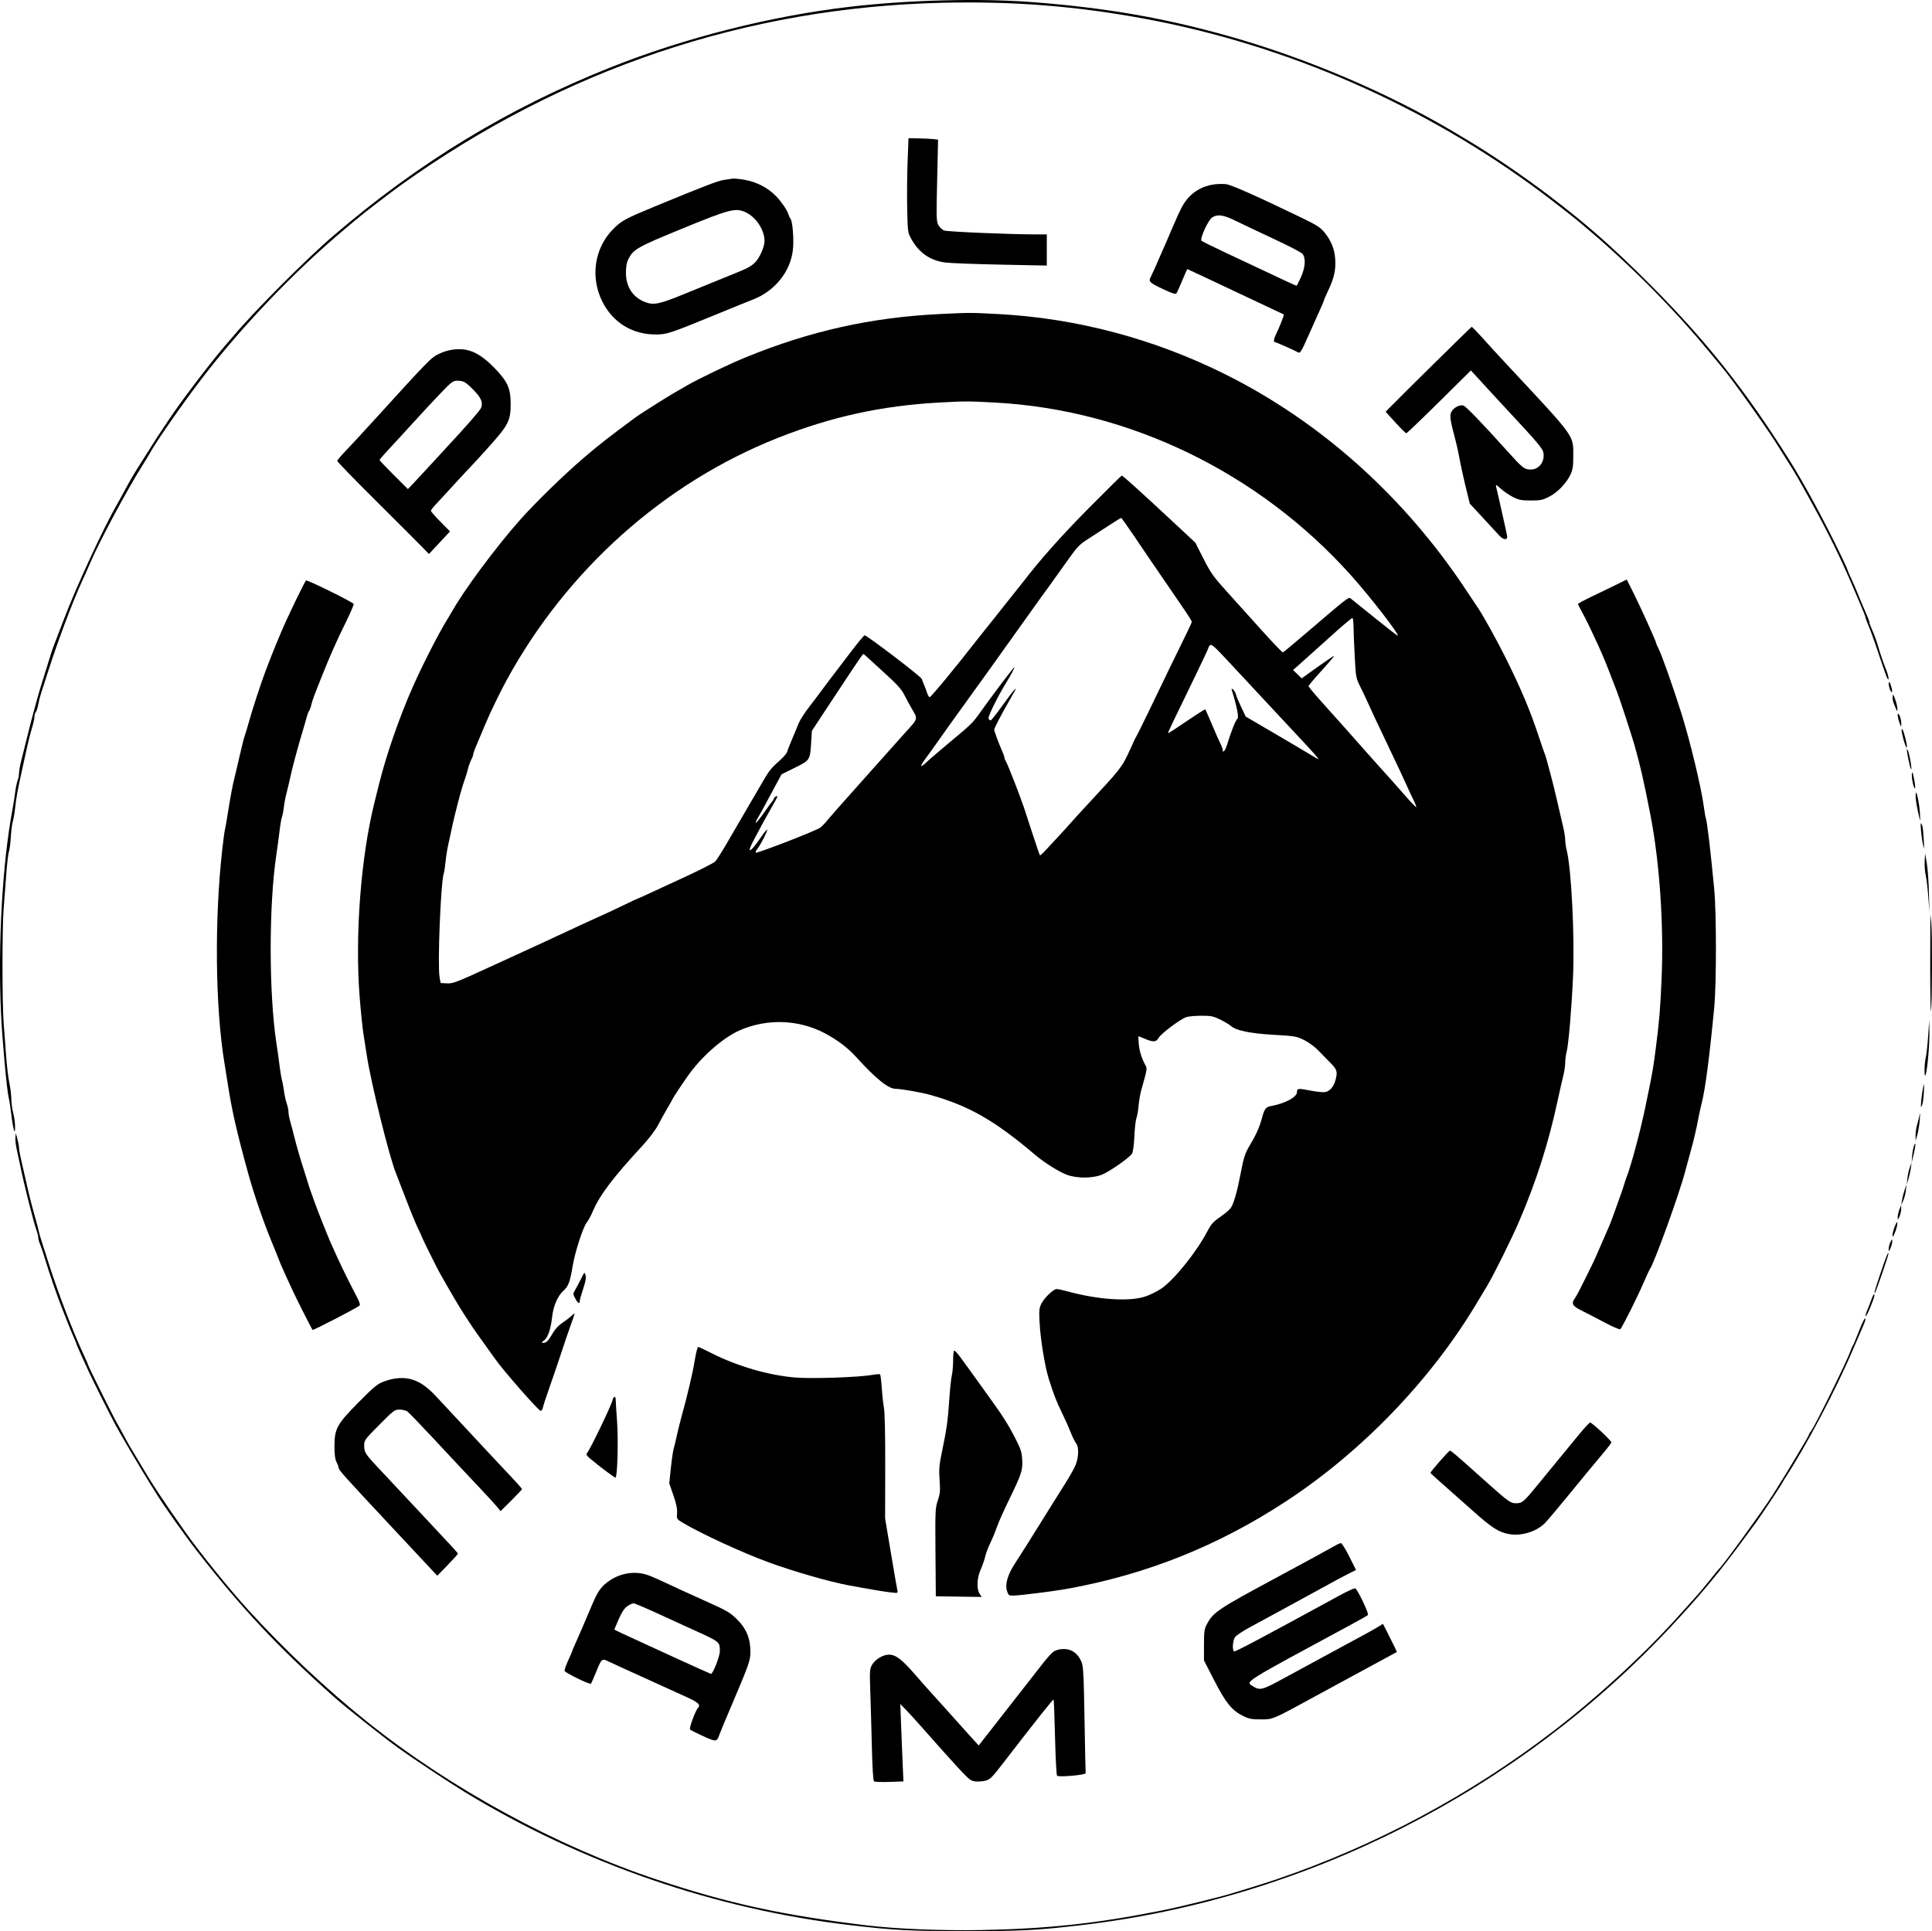 <svg viewBox="-580.421 -454.573 398.339 398.202" height="398.202mm" width="398.339mm" xmlns:xlink="http://www.w3.org/1999/xlink" xmlns="http://www.w3.org/2000/svg">
    <path d="M367.237,454.115C352.133,452.921,340.51,450.896,327.025,447.108C311.085,442.629,294.016,435.347,280.465,427.244C279.519,426.678,278.542,426.095,278.295,425.948C273.089,422.861,266.635,418.485,261.152,414.327C253.362,408.418,247.851,403.568,240.114,395.81C228.663,384.328,220.553,374.104,211.557,359.808C208.382,354.764,204.225,347.078,200.734,339.8C200.062,338.399,199.512,337.179,199.512,337.089C199.512,336.999,199.163,336.182,198.736,335.272C198.309,334.362,197.721,333.008,197.43,332.262C197.139,331.516,196.645,330.326,196.333,329.616C195.171,326.975,195.015,326.582,195.015,326.296C195.015,326.135,194.793,325.514,194.522,324.916C193.989,323.739,193.512,322.438,193.155,321.184C192.755,319.783,192.068,317.779,191.55,316.505C191.013,315.183,190.841,313.927,191.306,314.722C191.44,314.951,192.1,316.796,192.772,318.822C193.991,322.499,194.775,324.673,195.451,326.25C195.648,326.709,195.808,327.185,195.808,327.308C195.808,327.431,196.293,328.663,196.886,330.046C197.478,331.428,198.269,333.274,198.642,334.147C201.007,339.671,203.418,344.577,206.7,350.549C209.824,356.231,210.142,356.782,211.816,359.411C212.418,360.357,213.378,361.881,213.95,362.798C216.122,366.287,223.09,376.095,225.174,378.598C225.683,379.21,226.873,380.649,227.819,381.795C231.545,386.309,234.541,389.636,239.191,394.419C242.795,398.127,248.884,403.816,252.29,406.658C253.308,407.508,254.201,408.267,254.274,408.344C254.646,408.74,259.823,412.8,262.607,414.879C286.726,432.886,315.287,445.365,344.75,450.771C358.726,453.335,371.647,454.343,386.152,454.001C426.507,453.048,464.318,440.324,497.66,416.477C499.876,414.893,505.431,410.625,506.94,409.348C507.584,408.803,508.716,407.851,509.456,407.231C519.616,398.728,530.754,387.068,538.866,376.444C542.889,371.175,548.454,363.174,549.517,361.131C549.669,360.84,550.32,359.768,550.964,358.75C554.224,353.595,560.004,342.804,561.846,338.432C562.202,337.588,562.892,336.041,563.38,334.993C565.315,330.839,568.499,322.415,570.448,316.29C571.027,314.471,571.681,312.447,571.901,311.792C572.121,311.138,572.408,310.017,572.538,309.301C572.668,308.586,572.898,307.878,573.048,307.727C573.199,307.577,573.322,307.143,573.322,306.764C573.322,306.385,573.544,305.367,573.816,304.502C574.088,303.637,574.518,301.977,574.772,300.813C575.026,299.649,575.511,297.447,575.848,295.919C576.798,291.625,577.071,290.129,577.3,287.983C577.417,286.891,577.631,285.641,577.776,285.205C577.921,284.768,578.107,283.324,578.189,281.995C578.271,280.666,578.453,279.275,578.594,278.905C578.735,278.535,578.979,276.408,579.137,274.179C579.295,271.95,579.534,268.816,579.667,267.216C579.988,263.346,579.986,247.699,579.663,243.538C579.521,241.72,579.289,238.624,579.145,236.66C579.002,234.696,578.707,232.255,578.489,231.237C578.271,230.218,578.089,228.73,578.085,227.93C578.081,227.13,577.902,225.82,577.687,225.02C577.472,224.219,577.305,222.969,577.316,222.242C577.334,221.017,577.354,220.978,577.585,221.713C577.723,222.149,577.958,223.578,578.107,224.887C578.256,226.197,578.486,227.685,578.619,228.194C579.014,229.714,579.938,239.839,580.213,245.655C580.885,259.897,579.921,276.758,577.792,287.983C577.64,288.783,577.419,290.212,577.3,291.157C577.181,292.103,576.951,293.212,576.79,293.622C576.628,294.031,576.496,294.731,576.496,295.177C576.496,295.623,576.26,296.895,575.971,298.004C575.682,299.113,575.157,301.21,574.804,302.665C574.451,304.12,573.901,306.263,573.581,307.427C573.262,308.591,572.841,310.139,572.646,310.866C572.451,311.594,571.853,313.558,571.318,315.231C570.783,316.905,570.19,318.809,570.001,319.464C569.811,320.119,569.417,321.25,569.124,321.977C568.831,322.705,568.032,324.788,567.349,326.607C564.883,333.176,559.102,345.709,556.367,350.417C556.071,350.926,555.417,352.116,554.913,353.062C553.73,355.283,552.828,356.842,551.775,358.485C550.784,360.032,548.497,363.637,547.925,364.556C547.707,364.906,546.696,366.421,545.679,367.924C543.937,370.497,543.162,371.572,540.278,375.417C538.472,377.824,535.237,381.899,534.182,383.096C533.665,383.682,532.847,384.634,532.364,385.21C528.086,390.319,517.328,401.123,511.77,405.891C494.102,421.05,475.749,432.214,454.671,440.625C439.229,446.787,421.459,451.289,405.068,453.192C392.844,454.611,378.083,454.971,367.237,454.115z" style="stroke:none;fill:#000000;fill-rule:evenodd" transform="matrix(-1,0,0,-1,0,0)"></path>
    <path d="M387.903,425.884L387.009,425.775L387.202,417.348C387.382,409.519,387.362,408.865,386.922,408.12C386.662,407.678,386.144,407.194,385.771,407.044C385.149,406.792,372.325,406.245,366.906,406.239L364.592,406.237L364.592,403.025L364.592,399.813L374.049,400.003C379.251,400.107,384.381,400.301,385.449,400.433C388.614,400.826,390.92,402.413,392.535,405.311C393.254,406.6,393.275,406.757,393.376,411.528C393.433,414.22,393.395,418.595,393.292,421.25L393.106,426.078L390.952,426.036C389.767,426.012,388.395,425.944,387.903,425.884z" style="stroke:none;fill:#000000;fill-rule:evenodd" transform="matrix(-1,0,0,-1,0,0)"></path>
    <path d="M426.885,417.494C424.317,417.024,422.047,415.827,420.336,414.041C419.294,412.953,418.144,411.266,417.902,410.47C417.792,410.106,417.584,409.661,417.441,409.482C416.999,408.929,416.707,405.161,416.942,403.055C417.449,398.529,420.685,394.523,425.243,392.779C426.005,392.487,429.129,391.222,432.184,389.967C442.37,385.782,442.909,385.602,445.258,385.602C450.107,385.602,454.125,388.109,456.278,392.479C458.75,397.494,457.835,403.467,454.004,407.33C452.288,409.061,451.514,409.48,445.279,412.056C435.689,416.019,432.4,417.287,431.251,417.461C430.6,417.56,429.77,417.684,429.406,417.738C429.043,417.791,427.908,417.681,426.885,417.494zM439.724,407.447C449.052,403.618,449.809,403.19,450.858,401.155C451.216,400.46,451.364,399.626,451.364,398.3C451.364,395.512,450.003,393.362,447.603,392.361C445.69,391.563,444.573,391.788,438.975,394.1C436.113,395.281,432.283,396.842,430.465,397.568C426.374,399.201,425.763,399.505,424.816,400.381C423.86,401.264,422.793,403.633,422.793,404.872C422.793,407.133,424.496,409.754,426.629,410.774C428.728,411.779,429.893,411.482,439.724,407.447z" style="stroke:none;fill:#000000;fill-rule:evenodd" transform="matrix(-1,0,0,-1,0,0)"></path>
    <path d="M327.687,416.603C326.671,416.52,321.612,414.28,312.334,409.805C308.978,408.186,308.202,407.697,307.362,406.672C305.987,404.994,305.275,403.248,305.128,401.196C304.97,398.98,305.339,397.277,306.514,394.801C307.028,393.718,307.449,392.749,307.449,392.648C307.449,392.548,307.845,391.605,308.329,390.555C308.812,389.504,309.901,387.072,310.747,385.15C312.024,382.25,312.358,381.694,312.711,381.881C313.823,382.47,317.303,384.014,317.521,384.014C317.877,384.014,317.822,384.654,317.392,385.514C316.698,386.9,315.619,389.635,315.728,389.728C315.758,389.754,318.758,391.17,322.396,392.875C326.033,394.58,330.485,396.677,332.288,397.535C334.091,398.392,335.592,399.094,335.624,399.094C335.655,399.094,336.115,398.052,336.646,396.779C337.177,395.506,337.715,394.303,337.84,394.107C338.021,393.824,338.622,394.012,340.748,395.016C343.395,396.267,343.671,396.544,343.173,397.444C342.938,397.869,342.084,399.772,341.127,402.004C340.908,402.513,340.513,403.406,340.248,403.988C339.983,404.57,339.269,406.237,338.66,407.692C338.051,409.147,337.19,411.024,336.747,411.863C334.97,415.228,331.713,416.931,327.687,416.603zM330.457,409.77C331.29,409.279,333.102,405.328,332.685,404.915C332.555,404.786,330.127,403.591,327.29,402.26C324.453,400.929,321.238,399.417,320.147,398.901C315.557,396.73,313.224,395.655,313.107,395.655C313.038,395.655,312.63,396.44,312.2,397.399C311.281,399.446,311.154,401.369,311.88,402.229C312.135,402.53,314.783,403.911,317.766,405.298C320.749,406.685,324.261,408.35,325.57,408.997C328.14,410.267,329.304,410.451,330.457,409.77z" style="stroke:none;fill:#000000;fill-rule:evenodd" transform="matrix(-1,0,0,-1,0,0)"></path>
    <path d="M374.512,389.81C358.401,388.949,342.365,384.677,327.687,377.336C308.022,367.5,290.884,352.137,278.181,332.956C277.072,331.283,275.962,329.616,275.713,329.253C274.62,327.653,271.74,322.454,269.946,318.839C266.765,312.432,264.889,307.966,263.13,302.615C262.613,301.042,262.086,299.517,261.958,299.226C261.831,298.935,261.59,298.161,261.424,297.507C261.258,296.852,260.892,295.483,260.611,294.464C260.331,293.446,259.747,291.065,259.314,289.173C258.881,287.282,258.343,284.96,258.118,284.014C257.893,283.069,257.707,281.878,257.705,281.369C257.702,280.86,257.577,279.967,257.426,279.385C256.432,275.548,255.718,261.318,256.103,252.981C256.417,246.185,257.018,239.213,257.432,237.586C257.58,237.004,257.703,236.02,257.707,235.399C257.71,234.779,257.889,233.588,258.103,232.754C258.317,231.919,258.85,229.57,259.288,227.533C261.141,218.901,263.685,210.927,267.181,202.787C268.734,199.171,272.427,191.715,273.786,189.452C274.315,188.571,275.393,186.779,276.181,185.469C285.595,169.831,299.758,155.162,315.244,145.012C329.24,135.839,343.9,129.962,360.226,126.98C362.982,126.477,370.267,125.556,371.525,125.552C372.436,125.549,372.529,125.623,372.812,126.568C373.228,127.955,372.64,129.923,371.12,132.237C370.484,133.207,369.462,134.807,368.849,135.793C368.237,136.779,366.913,138.895,365.907,140.496C364.901,142.096,363.714,144.001,363.271,144.729C362.827,145.456,361.747,147.174,360.869,148.546C359.992,149.917,359.017,151.639,358.702,152.371C358.009,153.981,357.933,156.242,358.548,156.947C358.778,157.211,359.294,158.261,359.695,159.279C360.095,160.298,360.921,162.143,361.531,163.38C362.573,165.494,363.151,166.984,364.149,170.126C364.994,172.785,365.915,178.44,366.093,182.062C366.208,184.387,366.155,184.876,365.692,185.784C365.065,187.013,363.201,188.779,362.541,188.77C362.286,188.767,361.185,188.523,360.094,188.228C353.977,186.577,347.743,186.159,344.446,187.179C343.478,187.478,341.948,188.217,341.044,188.82C338.397,190.587,333.747,196.357,331.474,200.693C330.629,202.304,330.301,202.645,328.159,204.13C327.546,204.556,326.844,205.21,326.599,205.584C326.025,206.459,325.285,209.089,324.634,212.563C324.023,215.826,323.703,216.814,322.74,218.406C321.511,220.437,320.718,222.181,320.312,223.744C319.746,225.92,319.481,226.295,318.358,226.503C315.381,227.054,313.004,228.342,313.004,229.403C313.004,230.174,312.823,230.189,309.966,229.642C308.804,229.42,307.54,229.307,307.155,229.391C306.214,229.598,305.443,230.486,305.095,231.766C304.593,233.605,304.71,234.001,306.192,235.488C306.956,236.255,308.11,237.431,308.757,238.102C309.404,238.774,310.666,239.684,311.563,240.126C313.093,240.879,313.473,240.944,317.794,241.19C322.65,241.467,325.607,242.079,326.629,243.017C326.92,243.284,327.895,243.868,328.796,244.314C330.229,245.024,330.711,245.125,332.632,245.124C333.841,245.123,335.246,245.006,335.756,244.863C336.928,244.534,341.073,241.435,341.561,240.523C342.01,239.685,342.68,239.647,344.353,240.364C345.032,240.655,345.629,240.893,345.679,240.893C345.729,240.893,345.711,240.208,345.638,239.372C345.507,237.869,345.074,236.453,344.292,234.976C343.864,234.167,343.826,234.399,345.149,229.649C345.352,228.922,345.587,227.522,345.671,226.538C345.755,225.554,345.952,224.423,346.11,224.025C346.267,223.626,346.459,221.931,346.537,220.258C346.627,218.349,346.815,217.008,347.043,216.659C347.551,215.88,351.232,213.275,352.963,212.469C354.883,211.576,358.276,211.515,360.47,212.336C362.091,212.943,365.144,214.861,367.003,216.442C375.337,223.527,380.712,226.596,388.666,228.814C390.495,229.324,394.615,230.044,395.712,230.045C397.254,230.047,399.817,232.104,403.912,236.628C405.636,238.532,407.787,240.156,410.427,241.545C415.791,244.369,422.346,244.574,427.958,242.091C431.39,240.574,435.861,236.63,438.625,232.683C440.081,230.604,441.549,228.376,441.757,227.93C441.858,227.712,442.363,226.819,442.878,225.946C443.392,225.073,444.233,223.557,444.745,222.576C445.305,221.505,446.629,219.765,448.065,218.211C453.986,211.811,456.763,208.143,458.144,204.903C458.545,203.963,459.125,202.885,459.433,202.507C460.191,201.576,461.848,196.492,462.328,193.623C462.911,190.14,463.19,189.399,464.315,188.359C465.473,187.287,466.342,185.227,466.592,182.956C466.86,180.528,467.443,178.808,468.201,178.212C468.82,177.725,468.839,177.665,468.372,177.665C467.761,177.665,467.323,178.133,466.371,179.802C465.98,180.488,465.186,181.335,464.541,181.754C463.914,182.16,463.074,182.798,462.674,183.171C462.273,183.544,461.946,183.781,461.946,183.697C461.946,183.614,462.308,182.55,462.75,181.333C463.192,180.116,464.079,177.513,464.721,175.549C465.363,173.585,466.438,170.43,467.11,168.538C467.782,166.647,468.396,164.772,468.476,164.372C468.555,163.971,468.769,163.644,468.95,163.644C469.377,163.644,476.856,172.187,478.361,174.393C478.572,174.703,479.638,176.191,480.729,177.7C481.82,179.209,482.832,180.638,482.978,180.877C483.123,181.116,483.815,182.172,484.514,183.223C485.573,184.816,487.543,188.146,489.764,192.099C490.389,193.211,493.428,199.341,493.428,199.49C493.428,199.558,493.793,200.36,494.239,201.272C494.686,202.184,495.821,204.954,496.763,207.427C497.705,209.901,498.602,212.222,498.756,212.586C500.08,215.699,504.024,231.643,504.81,237.057C504.958,238.075,505.249,239.921,505.455,241.157C505.662,242.394,506.031,245.966,506.275,249.094C507.254,261.652,506.02,277.832,503.228,289.041C502.92,290.278,502.491,292.004,502.274,292.877C500.78,298.901,498.111,306.598,495.35,312.85C493.296,317.5,489.747,324.439,488.179,326.872C487.945,327.235,487.556,327.89,487.315,328.327C484.881,332.738,478.096,341.879,473.078,347.507C469.933,351.034,464.279,356.539,460.178,360.069C457.008,362.797,454.969,364.391,449.248,368.614C448.482,369.179,442.64,372.872,441.295,373.641C440.795,373.927,439.611,374.606,438.666,375.149C436.176,376.579,430,379.535,426.629,380.911C413.322,386.342,400.747,389.138,386.549,389.823C380.375,390.121,380.345,390.121,374.512,389.81zM331.258,321.013C331.258,320.882,332.548,318.129,334.123,314.895C338.759,305.381,339.669,303.464,339.59,303.377C339.549,303.331,337.828,304.445,335.767,305.851C333.705,307.257,331.97,308.359,331.911,308.3C331.852,308.241,331.206,306.771,330.475,305.032C329.744,303.294,328.967,301.535,328.747,301.123C328.528,300.711,328.348,300.205,328.348,299.998C328.348,299.18,327.837,299.692,327.468,300.88C326.516,303.94,325.678,306.044,325.276,306.385C324.967,306.647,325.407,308.9,326.383,312.057C326.563,312.637,326.537,312.676,326.171,312.377C325.942,312.189,325.677,311.725,325.582,311.346C325.487,310.967,324.999,309.793,324.497,308.736L323.586,306.816L317.832,303.45C314.668,301.599,311.327,299.624,310.41,299.06C309.492,298.497,308.673,298.036,308.59,298.036C308.43,298.036,309.558,299.312,312.566,302.533C313.585,303.624,315.261,305.419,316.291,306.522C322.444,313.111,324.864,315.708,327.546,318.603C329.911,321.156,330.622,321.779,330.902,321.547C331.098,321.384,331.258,321.144,331.258,321.013zM304.7,324.578C306.285,323.171,308.652,321.044,309.962,319.851C311.271,318.659,312.677,317.399,313.086,317.053L313.828,316.422L312.935,315.556L312.041,314.691L308.753,317.049C306.944,318.346,305.419,319.365,305.364,319.313C305.309,319.261,306.47,317.895,307.943,316.276C309.417,314.657,310.623,313.222,310.623,313.087C310.623,312.952,309.423,311.505,307.955,309.87C303.653,305.077,302.154,303.395,298.941,299.755C297.272,297.864,295.462,295.84,294.921,295.258C294.379,294.676,292.722,292.809,291.239,291.109C289.755,289.409,288.49,288.07,288.428,288.132C288.365,288.195,288.622,288.871,288.998,289.636C289.374,290.4,290.001,291.739,290.391,292.612C291.143,294.3,291.894,295.899,294.436,301.231C296.663,305.901,297.775,308.275,298.456,309.808C298.778,310.536,299.454,311.958,299.958,312.97C300.85,314.762,300.879,314.922,301.112,319.319C301.243,321.8,301.354,324.573,301.357,325.483C301.361,326.392,301.467,327.136,301.592,327.136C301.717,327.136,303.116,325.985,304.7,324.578zM404.343,317.015C405.327,315.525,406.295,314.067,406.495,313.776C406.694,313.485,408.246,311.138,409.943,308.559L413.029,303.871L413.173,301.549C413.404,297.807,413.389,297.831,416.543,296.262L419.287,294.897L420.686,292.3C421.456,290.871,422.437,289.048,422.865,288.247C423.294,287.447,423.883,286.399,424.175,285.919C424.466,285.438,424.646,284.986,424.573,284.914C424.501,284.841,423.753,285.77,422.912,286.978C422.07,288.185,421.303,289.233,421.208,289.305C421.112,289.378,420.958,289.646,420.864,289.901C420.718,290.296,420.147,290.578,420.147,290.255C420.147,290.195,420.623,289.32,421.205,288.31C422.374,286.284,423.604,284.032,425.05,281.276C426.64,278.244,425.694,278.719,423.414,282.096C422.898,282.86,422.379,283.485,422.259,283.485C422.011,283.485,423.713,280.148,424.308,279.466C424.523,279.22,424.657,278.901,424.605,278.757C424.51,278.488,412.277,283.223,411.304,283.905C411.009,284.112,410.348,284.8,409.835,285.433C409.323,286.067,406.999,288.707,404.671,291.3C402.343,293.893,399.436,297.154,398.212,298.547C396.988,299.939,394.936,302.234,393.653,303.647C391.096,306.463,391.147,306.261,392.434,308.455C392.851,309.166,393.535,310.427,393.954,311.258C394.531,312.402,395.441,313.426,397.709,315.487C399.356,316.983,401.06,318.544,401.496,318.956C401.933,319.368,402.349,319.71,402.422,319.715C402.495,319.721,403.359,318.506,404.343,317.015zM352.183,345.966C353.697,344.973,355.65,343.703,356.523,343.145C357.777,342.342,358.499,341.575,359.962,339.494C360.98,338.045,362.562,335.832,363.477,334.577C365.643,331.606,365.687,331.545,371.097,323.962C373.641,320.397,376.231,316.766,376.855,315.893C377.478,315.02,379.281,312.52,380.862,310.337C382.444,308.155,383.985,306.012,384.288,305.575C384.591,305.139,385.552,303.789,386.422,302.575C387.292,301.361,388.179,300.111,388.393,299.797C388.607,299.483,389.172,298.703,389.65,298.064C390.856,296.448,390.733,296.134,389.393,297.404C388.775,297.991,386.543,299.906,384.433,301.66C380.263,305.127,379.883,305.496,378.568,307.341C375.791,311.237,371.377,317.078,371.282,316.983C371.189,316.891,371.985,315.397,373.06,313.644C374.736,310.911,376.738,306.846,376.608,306.438C376.522,306.166,376.316,305.988,376.15,306.044C375.984,306.099,374.917,307.445,373.779,309.034C372.641,310.624,371.52,312.103,371.288,312.321C370.791,312.789,370.813,312.741,372.191,310.337C373.983,307.212,375.438,304.422,375.438,304.11C375.438,303.81,374.378,300.976,373.695,299.451C373.49,298.992,373.322,298.482,373.322,298.317C373.322,298.152,373.158,297.753,372.959,297.431C372.582,296.823,369.994,290.165,369.235,287.85C368.997,287.123,368.199,284.682,367.463,282.427C366.727,280.172,366.072,278.272,366.009,278.206C365.945,278.14,365.41,278.616,364.82,279.264C364.229,279.913,363.073,281.16,362.251,282.037C361.428,282.913,360.293,284.163,359.727,284.815C359.162,285.466,357.495,287.29,356.023,288.869C349.708,295.646,349.127,296.372,347.843,299.101C347.195,300.479,346.591,301.786,346.503,302.004C346.414,302.222,346.227,302.579,346.088,302.798C345.847,303.176,342.728,309.58,339.195,316.951C338.288,318.843,336.905,321.676,336.122,323.249C335.338,324.821,334.697,326.218,334.697,326.354C334.697,326.489,335.289,327.465,336.013,328.522C336.736,329.578,338.492,332.149,339.915,334.234C341.337,336.319,342.859,338.539,343.295,339.167C343.732,339.794,345.217,341.987,346.595,344.04C347.973,346.092,349.175,347.771,349.266,347.771C349.356,347.771,350.669,346.959,352.183,345.966zM386.681,371.573C398.654,370.915,408.98,368.657,420.054,364.274C443.501,354.995,463.549,337.075,475.992,314.273C477.314,311.85,479.467,307.398,480.326,305.311C480.749,304.283,481.87,301.619,482.417,300.341C482.653,299.791,482.846,299.196,482.847,299.019C482.848,298.842,483.031,298.348,483.254,297.921C483.476,297.494,483.763,296.72,483.89,296.201C484.017,295.682,484.262,294.841,484.434,294.332C484.607,293.823,484.866,293.049,485.011,292.612C485.463,291.255,486.72,286.365,487.189,284.147C487.434,282.983,487.808,281.257,488.019,280.311C488.23,279.365,488.473,277.817,488.558,276.872C488.644,275.926,488.82,274.795,488.951,274.358C489.557,272.33,490.223,255.717,489.8,253.181L489.582,251.872L488.264,251.799C487.066,251.733,486.285,252.031,479.671,255.07C475.67,256.908,471.027,259.039,469.353,259.804C467.68,260.569,465.002,261.813,463.401,262.569C461.801,263.325,459.045,264.593,457.277,265.387C455.509,266.18,452.975,267.363,451.646,268.015C450.317,268.666,449.181,269.2,449.122,269.2C449.063,269.2,447.966,269.689,446.684,270.286C445.402,270.884,441.913,272.497,438.93,273.871C435.947,275.245,433.252,276.631,432.94,276.951C432.628,277.271,431.484,279.081,430.398,280.972C429.311,282.864,427.439,286.078,426.237,288.115C425.035,290.152,423.749,292.354,423.38,293.009C421.995,295.465,421.458,296.163,419.896,297.538C419.014,298.314,418.228,299.19,418.148,299.484C418.019,299.964,417.605,301.001,416.564,303.459C416.379,303.895,416.011,304.788,415.747,305.443C415.482,306.098,414.484,307.645,413.529,308.882C412.574,310.119,411.618,311.381,411.406,311.688C411.194,311.994,410.345,313.125,409.521,314.201C408.696,315.277,406.757,317.824,405.212,319.861C403.667,321.898,402.291,323.565,402.154,323.565C401.653,323.565,390.539,315.082,390.369,314.57C390.273,314.279,390.039,313.684,389.85,313.247C389.661,312.811,389.399,312.104,389.268,311.677C389.137,311.249,388.905,310.858,388.754,310.808C388.533,310.734,383.571,316.743,378.745,322.928C378.308,323.487,376.225,326.106,374.115,328.747C372.006,331.388,369.982,333.935,369.618,334.406C365.858,339.283,361.68,343.985,356.04,349.689C352.334,353.436,349.223,356.501,349.126,356.501C348.918,356.501,345.133,353.083,338.631,347.023L333.967,342.676L332.282,339.358C330.815,336.47,330.22,335.623,327.687,332.826C326.086,331.058,322.831,327.441,320.452,324.789C318.074,322.136,316.028,320.002,315.906,320.046C315.784,320.09,313.444,322.042,310.706,324.385C302.778,331.169,302.385,331.477,302.005,331.212C301.817,331.08,299.561,329.267,296.992,327.182C294.423,325.098,292.278,323.436,292.225,323.488C291.922,323.791,297.944,331.557,301.926,335.999C320.844,357.098,347.503,370.045,375.138,371.555C380.738,371.861,381.424,371.862,386.681,371.573z" style="stroke:none;fill:#000000;fill-rule:evenodd" transform="matrix(-1,0,0,-1,0,0)"></path>
    <path d="M274.89,385.035C273.809,383.851,272.746,382.677,272.528,382.428C272.31,382.178,270.754,380.498,269.071,378.695C255.574,364.234,256.041,364.883,256.041,360.602C256.041,358.447,256.147,357.729,256.612,356.729C257.447,354.934,259.291,353.023,261.043,352.136C262.388,351.456,262.851,351.362,264.84,351.37C266.775,351.377,267.308,351.483,268.503,352.097C269.272,352.493,270.392,353.258,270.992,353.799C272.024,354.729,272.075,354.746,271.935,354.12C271.854,353.757,271.536,352.387,271.229,351.078C270.922,349.768,270.482,347.804,270.252,346.713C270.022,345.622,269.774,344.478,269.702,344.171C269.466,343.169,270.4,343.142,271.286,344.124C271.717,344.602,273.263,346.282,274.722,347.856L277.374,350.719L278.008,353.28C278.656,355.899,279.228,358.517,279.663,360.866C279.798,361.594,280.081,362.844,280.291,363.644C281.476,368.146,281.577,368.856,281.155,369.672C280.707,370.54,279.445,371.184,278.674,370.939C278.167,370.778,274.647,367.123,269.729,361.649C266.482,358.035,266.124,357.752,264.801,357.752C263.005,357.752,261.76,359.576,262.263,361.469C262.416,362.041,263.77,363.703,266.254,366.365C268.323,368.582,271.086,371.568,272.396,373.001C273.705,374.434,275.312,376.186,275.967,376.894L277.158,378.181L283.702,371.706C287.302,368.145,290.348,365.231,290.471,365.231C290.595,365.231,291.605,366.23,292.716,367.45L294.735,369.668L294.125,370.294C291.695,372.789,277.083,387.189,276.982,387.189C276.912,387.189,275.971,386.22,274.89,385.035z" style="stroke:none;fill:#000000;fill-rule:evenodd" transform="matrix(-1,0,0,-1,0,0)"></path>
    <path d="M484.227,382.422C482.383,382.04,480.611,380.896,478.49,378.716C475.769,375.92,475.124,374.485,475.13,371.24C475.136,367.826,475.599,366.922,479.653,362.41C481.461,360.397,483.075,358.631,483.238,358.485C483.402,358.34,484.95,356.673,486.679,354.782C488.409,352.89,490.218,350.929,490.699,350.424C491.181,349.919,491.576,349.386,491.576,349.24C491.576,349.093,490.689,348.078,489.605,346.983L487.634,344.993L489.81,342.663L491.985,340.332L493.341,341.737C494.087,342.509,498.34,346.762,502.793,351.187C507.245,355.613,510.887,359.363,510.886,359.521C510.885,359.679,510.19,360.522,509.341,361.395C508.492,362.268,505.844,365.13,503.456,367.755C491.705,380.672,491.569,380.811,489.872,381.628C488.092,382.486,485.976,382.783,484.227,382.422zM489.692,373.366C491.121,371.875,493.64,369.167,495.288,367.348C496.937,365.529,499.157,363.111,500.222,361.975C501.286,360.839,502.158,359.825,502.158,359.722C502.158,359.619,500.844,358.227,499.237,356.629L496.317,353.723L494.937,355.178C494.178,355.979,492.427,357.868,491.045,359.377C489.664,360.886,488.408,362.255,488.254,362.419C484.397,366.547,481.424,369.955,481.225,370.477C480.816,371.554,481.204,372.511,482.664,374.028C484.35,375.778,484.822,376.06,486.094,376.07C487.02,376.077,487.285,375.879,489.692,373.366z" style="stroke:none;fill:#000000;fill-rule:evenodd" transform="matrix(-1,0,0,-1,0,0)"></path>
    <path d="M243.594,332.23C242.137,329.325,238.931,322.223,238.929,321.895C238.928,321.795,238.738,321.356,238.508,320.919C237.844,319.661,235.574,313.255,233.775,307.559C231.963,301.823,229.621,292.068,229.108,288.115C228.975,287.096,228.798,286.085,228.714,285.866C228.445,285.167,227.759,279.359,226.981,271.184C226.517,266.307,226.517,251.722,226.981,246.845C227.944,236.731,228.829,229.953,229.555,227.136C229.762,226.336,230.052,225.026,230.201,224.226C230.67,221.711,231.207,219.417,231.936,216.819C232.324,215.436,232.795,213.71,232.983,212.983C234.137,208.513,239.358,194.076,240.253,192.877C240.361,192.731,241.005,191.33,241.684,189.762C242.887,186.98,245.923,180.933,246.342,180.481C246.458,180.356,247.963,181.005,249.686,181.922C251.409,182.839,253.558,183.953,254.461,184.397C256.262,185.283,256.508,185.808,255.659,186.955C255.403,187.302,254.499,189.014,253.65,190.761C252.801,192.507,251.995,194.149,251.857,194.411C251.72,194.673,251.009,196.28,250.277,197.982C249.545,199.685,248.786,201.435,248.59,201.872C248.394,202.308,247.987,203.38,247.686,204.253C247.385,205.126,246.83,206.673,246.453,207.692C246.075,208.71,245.671,209.901,245.554,210.337C245.437,210.774,245.199,211.488,245.023,211.925C244.161,214.076,242.178,221.472,241.23,226.078C241.006,227.169,240.638,228.955,240.414,230.046C239.74,233.321,239.496,234.786,239.069,238.115C238.296,244.143,238.132,246.076,237.843,252.54C237.347,263.612,238.23,276.722,240.126,286.461C241.512,293.578,242.214,296.655,243.429,300.946C243.997,302.95,246.582,310.836,247.073,312.057C247.333,312.705,247.471,313.062,248.817,316.554C249.56,318.484,250.555,320.797,251.49,322.771C251.834,323.499,252.425,324.749,252.802,325.549C253.179,326.349,253.843,327.645,254.278,328.429C254.712,329.213,255.068,329.936,255.068,330.035C255.068,330.134,253.728,330.851,252.092,331.629C250.455,332.406,248.194,333.5,247.068,334.059L245.021,335.076L243.594,332.23z" style="stroke:none;fill:#000000;fill-rule:evenodd" transform="matrix(-1,0,0,-1,0,0)"></path>
    <path d="M512.343,332.65C509.724,331.356,507.54,330.177,507.489,330.029C507.439,329.881,508.231,328.069,509.249,326.001C511.065,322.315,512.39,319.32,514.073,315.099C515.782,310.812,515.965,310.316,516.216,309.289C516.356,308.713,516.578,308.113,516.708,307.956C516.838,307.799,517.065,307.199,517.212,306.623C517.359,306.047,517.662,304.98,517.884,304.253C518.879,301,520.123,296.405,520.535,294.464C520.782,293.3,521.147,291.753,521.347,291.025C521.546,290.298,521.783,289.048,521.875,288.247C521.966,287.447,522.148,286.495,522.281,286.131C522.413,285.767,522.638,284.458,522.782,283.221C522.926,281.984,523.223,279.782,523.442,278.327C525.007,267.927,524.999,249.68,523.424,239.444C523.2,237.985,522.91,235.899,522.78,234.808C522.65,233.717,522.431,232.407,522.293,231.898C522.156,231.389,521.958,230.32,521.855,229.522C521.752,228.725,521.504,227.609,521.304,227.042C521.104,226.475,520.941,225.683,520.941,225.281C520.941,224.88,520.771,223.972,520.564,223.264C520.356,222.557,519.984,221.144,519.737,220.126C519.31,218.37,518.323,214.977,517.736,213.247C517.588,212.811,517.309,211.918,517.117,211.263C516.925,210.608,516.618,209.656,516.436,209.147C516.253,208.637,515.957,207.804,515.778,207.295C515.271,205.854,514.296,203.302,513.806,202.136C513.562,201.554,513.152,200.542,512.894,199.887C512.637,199.233,512.205,198.221,511.936,197.639C511.666,197.057,511.126,195.866,510.735,194.993C510.004,193.36,508.063,189.448,506.763,186.987C506.314,186.138,506.124,185.505,506.275,185.364C506.76,184.913,515.893,180.182,515.983,180.336C516.565,181.324,519.567,187.292,520.295,188.909C520.688,189.782,521.342,191.21,521.749,192.083C522.156,192.956,522.666,194.147,522.883,194.729C523.099,195.311,523.766,196.965,524.363,198.405C526.136,202.68,528.088,208.374,529.316,212.85C531.695,221.527,532.598,225.511,533.487,231.237C533.69,232.546,533.984,234.391,534.14,235.337C536.045,246.867,536.228,264.925,534.588,279.473C534.369,281.413,534.13,283.198,534.057,283.441C533.983,283.684,533.736,285.073,533.507,286.528C532.961,289.995,532.421,292.887,532.073,294.2C531.919,294.782,531.439,296.82,531.006,298.729C530.574,300.638,530.108,302.483,529.97,302.829C529.833,303.176,529.459,304.411,529.14,305.575C528.411,308.235,526.527,313.986,525.588,316.422C525.195,317.44,524.691,318.75,524.468,319.332C524.087,320.324,523.244,322.367,522.34,324.491C521.014,327.605,517.563,334.741,517.313,334.883C517.199,334.949,514.962,333.944,512.343,332.65z" style="stroke:none;fill:#000000;fill-rule:evenodd" transform="matrix(-1,0,0,-1,0,0)"></path>
    <path d="M190.541,313.18C190.335,312.561,190.243,311.979,190.335,311.887C190.574,311.648,191.086,313.106,190.992,313.759C190.937,314.147,190.806,313.98,190.541,313.18z" style="stroke:none;fill:#000000;fill-rule:evenodd" transform="matrix(-1,0,0,-1,0,0)"></path>
    <path d="M189.656,310.322C189.401,309.603,189.202,308.717,189.214,308.353C189.227,307.973,189.294,307.86,189.372,308.089C189.446,308.307,189.682,308.876,189.896,309.354C190.111,309.832,190.249,310.54,190.203,310.926C190.132,311.536,190.059,311.455,189.656,310.322z" style="stroke:none;fill:#000000;fill-rule:evenodd" transform="matrix(-1,0,0,-1,0,0)"></path>
    <path d="M188.731,306.936C188.55,306.538,188.407,305.831,188.414,305.364C188.426,304.534,188.434,304.54,188.826,305.659C189.309,307.037,189.234,308.04,188.731,306.936z" style="stroke:none;fill:#000000;fill-rule:evenodd" transform="matrix(-1,0,0,-1,0,0)"></path>
    <path d="M187.924,303.591C187.449,302.12,187.119,300.417,187.308,300.417C187.56,300.417,188.478,303.757,188.34,304.169C188.276,304.361,188.088,304.1,187.924,303.591z" style="stroke:none;fill:#000000;fill-rule:evenodd" transform="matrix(-1,0,0,-1,0,0)"></path>
    <path d="M186.852,299.187C186.472,297.701,186.197,295.761,186.393,295.948C186.626,296.169,187.394,299.925,187.238,300.08C187.17,300.149,186.996,299.747,186.852,299.187z" style="stroke:none;fill:#000000;fill-rule:evenodd" transform="matrix(-1,0,0,-1,0,0)"></path>
    <path d="M185.787,293.989C185.589,293.001,185.493,292.126,185.574,292.045C185.815,291.803,186.322,294.039,186.232,294.946C186.166,295.609,186.072,295.407,185.787,293.989z" style="stroke:none;fill:#000000;fill-rule:evenodd" transform="matrix(-1,0,0,-1,0,0)"></path>
    <path d="M185.016,290.076C184.827,289.289,184.623,287.811,184.562,286.792C184.5,285.774,184.507,285.178,184.578,285.47C185.223,288.133,185.517,289.885,185.445,290.626C185.365,291.445,185.334,291.406,185.016,290.076z" style="stroke:none;fill:#000000;fill-rule:evenodd" transform="matrix(-1,0,0,-1,0,0)"></path>
    <path d="M184.061,284.213C183.969,283.886,183.841,282.606,183.777,281.369C183.677,279.425,183.697,279.282,183.924,280.311C184.247,281.774,184.543,284.808,184.362,284.808C184.289,284.808,184.154,284.54,184.061,284.213z" style="stroke:none;fill:#000000;fill-rule:evenodd" transform="matrix(-1,0,0,-1,0,0)"></path>
    <path d="M183.162,276.607C182.972,275.516,182.771,272.778,182.715,270.522L182.614,266.422L182.843,269.596C182.969,271.343,183.209,273.366,183.376,274.094C183.543,274.821,183.641,276.131,183.594,277.004L183.507,278.591L183.162,276.607z" style="stroke:none;fill:#000000;fill-rule:evenodd" transform="matrix(-1,0,0,-1,0,0)"></path>
    <path d="M182.224,264.239C182.009,261.96,182.049,248.105,182.276,246.184C182.371,245.384,182.449,249.52,182.449,255.377C182.449,261.233,182.436,266.025,182.421,266.025C182.405,266.025,182.317,265.221,182.224,264.239z" style="stroke:none;fill:#000000;fill-rule:evenodd" transform="matrix(-1,0,0,-1,0,0)"></path>
    <path d="M182.619,241.799C182.578,239.22,183.003,234.263,183.37,233.042C183.711,231.905,183.712,235.065,183.371,236.477C183.224,237.087,183.003,239.074,182.88,240.893L182.656,244.2L182.619,241.799z" style="stroke:none;fill:#000000;fill-rule:evenodd" transform="matrix(-1,0,0,-1,0,0)"></path>
    <path d="M183.76,229.385C183.814,228.221,183.988,226.971,184.148,226.607C184.387,226.062,184.415,226.226,184.311,227.533C184.241,228.406,184.066,229.656,183.923,230.311C183.691,231.372,183.673,231.272,183.76,229.385z" style="stroke:none;fill:#000000;fill-rule:evenodd" transform="matrix(-1,0,0,-1,0,0)"></path>
    <path d="M184.592,223.829C184.661,222.811,184.883,221.382,185.086,220.655L185.455,219.332L185.473,220.408C185.483,221,185.32,222.072,185.111,222.789C184.902,223.507,184.672,224.451,184.6,224.887C184.527,225.324,184.524,224.848,184.592,223.829z" style="stroke:none;fill:#000000;fill-rule:evenodd" transform="matrix(-1,0,0,-1,0,0)"></path>
    <path d="M576.827,219.678C576.645,218.995,576.496,218.165,576.496,217.834C576.496,217.503,576.27,216.276,575.994,215.108C575.717,213.939,575.226,211.792,574.903,210.337C574.351,207.853,573.817,205.778,572.93,202.665C572.723,201.938,572.496,201.045,572.427,200.681C572.357,200.317,572.102,199.425,571.86,198.697C571.618,197.969,571.067,196.243,570.637,194.861C568.64,188.449,565.374,179.898,562.987,174.827C562.56,173.921,562.211,173.109,562.211,173.023C562.211,172.811,557.054,162.424,556.372,161.263C556.073,160.754,555.419,159.563,554.917,158.618C554.416,157.672,553.892,156.72,553.754,156.501C553.615,156.283,552.762,154.854,551.858,153.327C548.885,148.301,546.852,145.211,542.201,138.644C539.08,134.237,533.13,126.874,529.268,122.639C521.623,114.255,513.168,106.292,504.802,99.597C487.529,85.774,465.845,73.954,445,67C430.276,62.088,419.144,59.656,401.761,57.557C395.723,56.828,386.241,56.437,378.216,56.587C364.61,56.841,354.496,57.921,341.443,60.513C338.107,61.176,335.776,61.726,328.613,63.538C326.999,63.946,320.008,66.101,317.237,67.044C296.847,73.985,277.352,84.42,260.206,97.569C251.004,104.626,241.129,113.726,234.036,121.685C233.017,122.828,231.573,124.433,230.827,125.251C230.08,126.07,228.72,127.692,227.804,128.856C226.888,130.02,226.058,131.032,225.96,131.104C225.334,131.566,217.095,142.908,214.935,146.283C212.581,149.96,207.449,158.502,207.449,158.743C207.449,158.87,207.281,159.161,207.076,159.39C206.379,160.172,199.376,174.391,198.856,176.08C198.745,176.443,198.561,176.858,198.447,177.004C198.334,177.149,197.803,178.399,197.267,179.782C196.331,182.194,195.808,183.164,195.808,182.487C195.808,182.316,196.042,181.668,196.327,181.045C196.612,180.423,197.577,178.188,198.47,176.078C201.806,168.201,208.034,156.402,212.274,149.928C212.527,149.542,212.824,149.045,212.935,148.823C213.254,148.184,217.211,142.219,218.283,140.76C218.818,140.033,219.955,138.485,220.81,137.321C225.764,130.576,229.505,126.055,235.348,119.752C267.299,85.286,311.139,62.99,357.581,57.587C366.672,56.53,369.822,56.369,381.39,56.372C392.921,56.375,395.916,56.528,404.935,57.58C432.889,60.839,460.33,70.292,484.503,84.99C487.667,86.914,495.448,92.074,498.322,94.154C501.499,96.453,509.12,102.496,511.417,104.536C523.011,114.838,530.366,122.66,539.756,134.676C542.22,137.829,546.775,144.264,548.249,146.675C548.725,147.455,549.294,148.368,549.512,148.705C550.715,150.56,555.436,158.559,556.534,160.602C557.882,163.109,561.597,170.535,562.293,172.11C562.518,172.619,563.127,173.961,563.647,175.092C564.166,176.223,564.592,177.212,564.592,177.291C564.592,177.369,564.869,178.051,565.208,178.806C565.547,179.561,566.099,180.893,566.435,181.766C566.77,182.639,567.192,183.71,567.371,184.147C568.403,186.658,570.298,192.11,571.187,195.126C571.509,196.217,571.942,197.501,572.15,197.978C572.358,198.456,572.528,199.079,572.528,199.362C572.528,199.645,572.692,200.326,572.893,200.874C573.51,202.563,575.548,210.673,576.267,214.305C576.411,215.033,576.71,216.411,576.93,217.367C577.15,218.323,577.292,219.514,577.244,220.012L577.158,220.919L576.827,219.678z" style="stroke:none;fill:#000000;fill-rule:evenodd" transform="matrix(-1,0,0,-1,0,0)"></path>
    <path d="M185.511,218.406C185.513,218.188,185.685,217.295,185.894,216.422L186.275,214.835L186.168,216.343C186.072,217.693,185.501,219.486,185.511,218.406z" style="stroke:none;fill:#000000;fill-rule:evenodd" transform="matrix(-1,0,0,-1,0,0)"></path>
    <path d="M186.45,213.657C186.54,213.009,186.767,211.997,186.954,211.408L187.294,210.337L187.145,211.66C187.063,212.387,186.836,213.399,186.641,213.909L186.287,214.835L186.45,213.657z" style="stroke:none;fill:#000000;fill-rule:evenodd" transform="matrix(-1,0,0,-1,0,0)"></path>
    <path d="M187.465,209.144C187.528,208.487,187.77,207.535,188.002,207.027L188.424,206.104L188.277,207.049C188.196,207.569,187.954,208.521,187.74,209.166L187.349,210.337L187.465,209.144z" style="stroke:none;fill:#000000;fill-rule:evenodd" transform="matrix(-1,0,0,-1,0,0)"></path>
    <path d="M188.433,205.311C188.429,204.874,188.588,204.16,188.788,203.723C189.141,202.953,189.152,202.95,189.153,203.591C189.154,203.955,188.994,204.669,188.798,205.178L188.441,206.104L188.433,205.311z" style="stroke:none;fill:#000000;fill-rule:evenodd" transform="matrix(-1,0,0,-1,0,0)"></path>
    <path d="M189.224,202.268C189.224,201.905,189.449,201.071,189.724,200.417C190.116,199.483,190.223,199.369,190.223,199.887C190.223,200.251,189.999,201.085,189.724,201.739C189.332,202.673,189.224,202.787,189.224,202.268z" style="stroke:none;fill:#000000;fill-rule:evenodd" transform="matrix(-1,0,0,-1,0,0)"></path>
    <path d="M190.274,198.661C190.263,198.351,190.427,197.696,190.639,197.206C190.99,196.398,191.026,196.377,191.024,196.977C191.023,197.341,190.859,197.996,190.659,198.432C190.352,199.104,190.293,199.139,190.274,198.661z" style="stroke:none;fill:#000000;fill-rule:evenodd" transform="matrix(-1,0,0,-1,0,0)"></path>
    <path d="M191.056,196.052C191.047,195.708,193.616,188.236,193.809,188.042C194.096,187.755,193.943,188.309,192.749,191.884C191.596,195.335,191.071,196.628,191.056,196.052z" style="stroke:none;fill:#000000;fill-rule:evenodd" transform="matrix(-1,0,0,-1,0,0)"></path>
    <path d="M459.69,191.595C459.553,191.066,459.702,190.229,460.191,188.785C460.574,187.654,460.888,186.534,460.888,186.297C460.888,185.592,461.263,185.804,461.809,186.819C462.311,187.75,462.312,187.789,461.829,188.604C461.557,189.063,461.009,190.093,460.61,190.893C459.893,192.331,459.883,192.339,459.69,191.595z" style="stroke:none;fill:#000000;fill-rule:evenodd" transform="matrix(-1,0,0,-1,0,0)"></path>
    <path d="M193.957,187.41C193.957,186.861,195.643,182.858,195.746,183.164C195.8,183.328,195.672,183.854,195.462,184.333C195.251,184.813,194.876,185.77,194.628,186.462C194.185,187.696,193.957,188.019,193.957,187.41z" style="stroke:none;fill:#000000;fill-rule:evenodd" transform="matrix(-1,0,0,-1,0,0)"></path>
    <path d="M433.755,175.564C428.459,172.869,421.949,170.972,416.458,170.524C413.002,170.242,403.374,170.566,400.606,171.057C399.825,171.196,399.097,171.254,398.988,171.187C398.879,171.12,398.716,169.901,398.626,168.479C398.536,167.056,398.332,165.178,398.173,164.305C397.99,163.308,397.891,158.769,397.907,152.09L397.931,141.462L396.739,134.365C396.084,130.462,395.482,126.991,395.403,126.653C395.262,126.048,395.286,126.041,396.79,126.214C398.2,126.376,401.53,126.937,405.465,127.675C409.528,128.437,416.936,130.569,421.999,132.435C427.501,134.462,435.801,138.287,439.592,140.543C440.909,141.327,440.914,141.335,440.825,142.563C440.76,143.445,440.977,144.495,441.584,146.247L442.433,148.697L442.102,151.86C441.921,153.599,441.662,155.385,441.528,155.828C441.394,156.271,441.12,157.407,440.918,158.353C440.717,159.299,440.323,160.906,440.043,161.925C438.66,166.955,437.596,171.458,437.184,174.028C436.916,175.697,436.608,176.854,436.44,176.828C436.282,176.804,435.074,176.235,433.755,175.564z" style="stroke:none;fill:#000000;fill-rule:evenodd" transform="matrix(-1,0,0,-1,0,0)"></path>
    <path d="M382.55,174.894C382.058,174.244,381.06,172.873,380.332,171.849C379.605,170.825,377.938,168.509,376.629,166.703C373.706,162.673,372.508,160.78,370.962,157.746C369.964,155.788,369.748,155.097,369.663,153.587C369.538,151.382,369.791,150.613,372.404,145.258C373.469,143.075,374.581,140.575,374.875,139.702C375.168,138.829,375.772,137.369,376.217,136.458C376.661,135.547,377.143,134.272,377.288,133.624C377.434,132.977,377.85,131.773,378.215,130.949C379.003,129.166,379.106,126.938,378.446,125.93L378.015,125.272L382.745,125.344L387.475,125.417L387.545,134.475C387.611,143.054,387.585,143.621,387.064,145.169C386.588,146.581,386.538,147.155,386.697,149.39C386.854,151.608,386.784,152.439,386.202,155.231C385.232,159.894,384.979,161.701,384.695,166.025C384.556,168.135,384.321,170.36,384.173,170.97C384.025,171.58,383.904,172.979,383.904,174.079C383.904,175.178,383.801,176.078,383.675,176.078C383.549,176.078,383.043,175.545,382.55,174.894z" style="stroke:none;fill:#000000;fill-rule:evenodd" transform="matrix(-1,0,0,-1,0,0)"></path>
    <path d="M495.426,170.1C493.716,169.554,492.304,168.561,490.528,166.652C489.733,165.798,487.582,163.492,485.748,161.528C483.914,159.563,481.588,157.063,480.579,155.972C479.571,154.881,477.971,153.174,477.026,152.178C474.323,149.334,472.801,147.651,472.797,147.501C472.794,147.425,473.788,146.373,475.004,145.163L477.215,142.963L477.805,143.714C478.13,144.126,479.8,145.952,481.517,147.771C485.503,151.994,485.281,151.757,491.021,157.917C493.699,160.791,496.137,163.315,496.437,163.526C496.738,163.736,497.462,163.909,498.046,163.909C499.05,163.909,499.274,163.74,502.22,160.769C505.279,157.684,505.332,157.609,505.332,156.424C505.332,155.059,505.119,154.742,501.909,151.339C500.809,150.173,498.302,147.496,496.338,145.39C494.373,143.285,491.926,140.667,490.899,139.574C486.623,135.021,486.02,134.355,486.02,134.185C486.02,134.087,486.975,133.027,488.143,131.828L490.266,129.649L491.516,130.988C492.204,131.725,495.875,135.653,499.674,139.719C509.833,150.588,510.623,151.474,510.623,151.989C510.623,152.157,510.813,152.661,511.044,153.109C511.34,153.681,511.464,154.64,511.461,156.336C511.454,159.995,510.963,160.891,506.472,165.427C503.27,168.662,502.623,169.191,501.232,169.714C499.161,170.492,497.088,170.63,495.426,170.1z" style="stroke:none;fill:#000000;fill-rule:evenodd" transform="matrix(-1,0,0,-1,0,0)"></path>
    <path d="M453.477,165.959C453.474,165.632,453.35,163.637,453.2,161.528C452.909,157.424,453.122,149.887,453.53,149.887C453.769,149.887,456.909,152.247,458.761,153.818C459.477,154.425,459.611,154.672,459.377,154.954C458.72,155.746,454.429,164.643,454.134,165.827C453.915,166.703,453.482,166.79,453.477,165.959z" style="stroke:none;fill:#000000;fill-rule:evenodd" transform="matrix(-1,0,0,-1,0,0)"></path>
    <path d="M250.238,159.333C249.11,158.285,248.187,157.307,248.188,157.16C248.189,157.013,249.112,155.809,250.24,154.485C251.367,153.16,254.267,149.65,256.684,146.683C259.101,143.717,261.47,140.908,261.949,140.44C263.727,138.705,266.813,137.78,269.296,138.239C271.427,138.633,272.84,139.537,276.66,142.95C278.568,144.656,281.336,147.108,282.81,148.4C284.285,149.692,285.491,150.8,285.491,150.863C285.491,151.128,281.708,155.443,281.475,155.443C281.231,155.443,280.453,154.775,274.537,149.483C269.359,144.851,269.009,144.596,267.824,144.596C266.56,144.596,266.268,144.852,263.137,148.689C261.972,150.115,260.068,152.439,258.904,153.852C257.74,155.265,255.894,157.51,254.803,158.84C253.712,160.17,252.7,161.254,252.554,161.249C252.409,161.243,251.367,160.381,250.238,159.333z" style="stroke:none;fill:#000000;fill-rule:evenodd" transform="matrix(-1,0,0,-1,0,0)"></path>
    <path d="M302.226,133.605L300.839,130.845L302.491,130.016C303.399,129.56,305.689,128.328,307.581,127.278C309.472,126.228,312.092,124.797,313.401,124.098C314.711,123.398,316.675,122.328,317.766,121.719C318.857,121.11,321.015,119.938,322.562,119.115C324.108,118.292,325.566,117.324,325.803,116.963C326.264,116.258,326.388,114.301,325.987,114.053C325.763,113.914,320.466,116.722,304.184,125.609C302.607,126.47,301.176,127.12,301.003,127.054C300.538,126.876,298.122,121.806,298.38,121.549C298.501,121.428,300.095,120.522,301.922,119.537C324.181,107.528,323.648,107.86,322.197,106.922C320.649,105.92,320.235,106.026,315.517,108.621C314.79,109.021,312.052,110.507,309.433,111.923C306.814,113.339,304.076,114.823,303.348,115.222C302.621,115.62,300.954,116.521,299.644,117.224C298.335,117.927,296.819,118.779,296.275,119.117L295.287,119.731L294.303,117.812C293.761,116.756,293.113,115.452,292.862,114.913L292.406,113.933L297.877,110.966C300.886,109.333,303.943,107.676,304.671,107.282C305.398,106.888,307.363,105.819,309.036,104.907C318.147,99.936,317.925,100.031,320.412,100.025C322.338,100.021,322.873,100.124,324.148,100.751C326.426,101.869,327.717,103.465,330.086,108.093L332.184,112.189L332.184,115.364C332.184,118.159,332.112,118.673,331.582,119.665C330.271,122.12,329.325,122.758,317.766,128.98C311.728,132.23,306.22,135.229,305.527,135.643C304.833,136.057,304.119,136.388,303.939,136.38C303.76,136.372,302.989,135.123,302.226,133.605z" style="stroke:none;fill:#000000;fill-rule:evenodd" transform="matrix(-1,0,0,-1,0,0)"></path>
    <path d="M446.787,129.759C445.942,129.453,444.216,128.7,442.951,128.087C441.685,127.474,438.269,125.908,435.359,124.607C430.508,122.439,429.934,122.11,428.459,120.655C426.547,118.768,425.703,116.724,425.703,113.986C425.703,112.155,425.96,111.427,429.805,102.401C430.92,99.782,431.958,97.282,432.11,96.845C432.624,95.369,432.779,95.356,435.444,96.575C436.8,97.196,438.019,97.813,438.153,97.946C438.386,98.18,437.045,101.828,436.52,102.387C435.921,103.026,436.405,103.503,438.744,104.577C441.485,105.836,450.271,109.832,452.29,110.738C453.017,111.064,454.174,111.601,454.86,111.93C456.361,112.651,456.34,112.668,457.56,109.689C458.044,108.506,458.503,107.475,458.58,107.398C458.824,107.154,463.927,109.636,464.012,110.039C464.056,110.252,463.729,111.205,463.284,112.156C462.839,113.108,462.475,113.951,462.475,114.029C462.475,114.108,462.137,114.916,461.723,115.826C461.051,117.305,459.905,119.968,458.448,123.432C457.406,125.911,456.792,126.926,455.779,127.841C453.292,130.088,449.765,130.84,446.787,129.759zM451.086,123.366C451.69,122.948,452.213,122.158,452.845,120.71C453.34,119.577,453.745,118.612,453.745,118.566C453.745,118.476,452.954,118.107,441.545,112.88C437.382,110.972,433.912,109.411,433.835,109.411C433.43,109.411,432.008,113.018,432.008,114.046C432.008,116.067,431.885,115.97,437.872,118.68C439.4,119.372,442.614,120.842,445.015,121.948C447.416,123.054,449.571,123.96,449.804,123.96C450.037,123.961,450.614,123.694,451.086,123.366z" style="stroke:none;fill:#000000;fill-rule:evenodd" transform="matrix(-1,0,0,-1,0,0)"></path>
    <path d="M360.143,114.43C359.016,114.177,358.034,113.26,357.457,111.925C357.061,111.006,356.976,109.438,356.816,100.051C356.715,94.102,356.607,89.102,356.577,88.939C356.509,88.572,362.139,88.068,362.477,88.412C362.603,88.54,362.791,92.126,362.895,96.382C362.999,100.638,363.133,104.12,363.193,104.12C363.393,104.12,366.228,100.545,374.1,90.364C376.229,87.611,376.528,87.384,378.211,87.245C379.316,87.153,379.832,87.241,380.422,87.62C381.121,88.069,383.907,91.095,390.273,98.317C391.521,99.732,393.048,101.409,393.668,102.043L394.794,103.194L394.644,99.094C394.562,96.839,394.417,93.249,394.322,91.116L394.15,87.239L397.029,87.137C398.613,87.081,400.04,87.129,400.201,87.245C400.394,87.383,400.55,89.819,400.661,94.398C400.753,98.218,400.899,103.366,400.986,105.84C401.13,109.965,401.1,110.414,400.631,111.263C400.014,112.378,398.388,113.369,397.167,113.375C395.751,113.382,394.528,112.464,391.84,109.373C390.458,107.783,388.967,106.1,388.527,105.632C388.088,105.164,386.778,103.712,385.617,102.404C384.457,101.096,382.411,98.815,381.073,97.335L378.638,94.645L376.529,97.332C374.533,99.876,369.507,106.311,365.589,111.34C364.61,112.596,363.539,113.793,363.208,113.999C362.401,114.502,361.209,114.67,360.143,114.43z" style="stroke:none;fill:#000000;fill-rule:evenodd" transform="matrix(-1,0,0,-1,0,0)"></path>
</svg>

